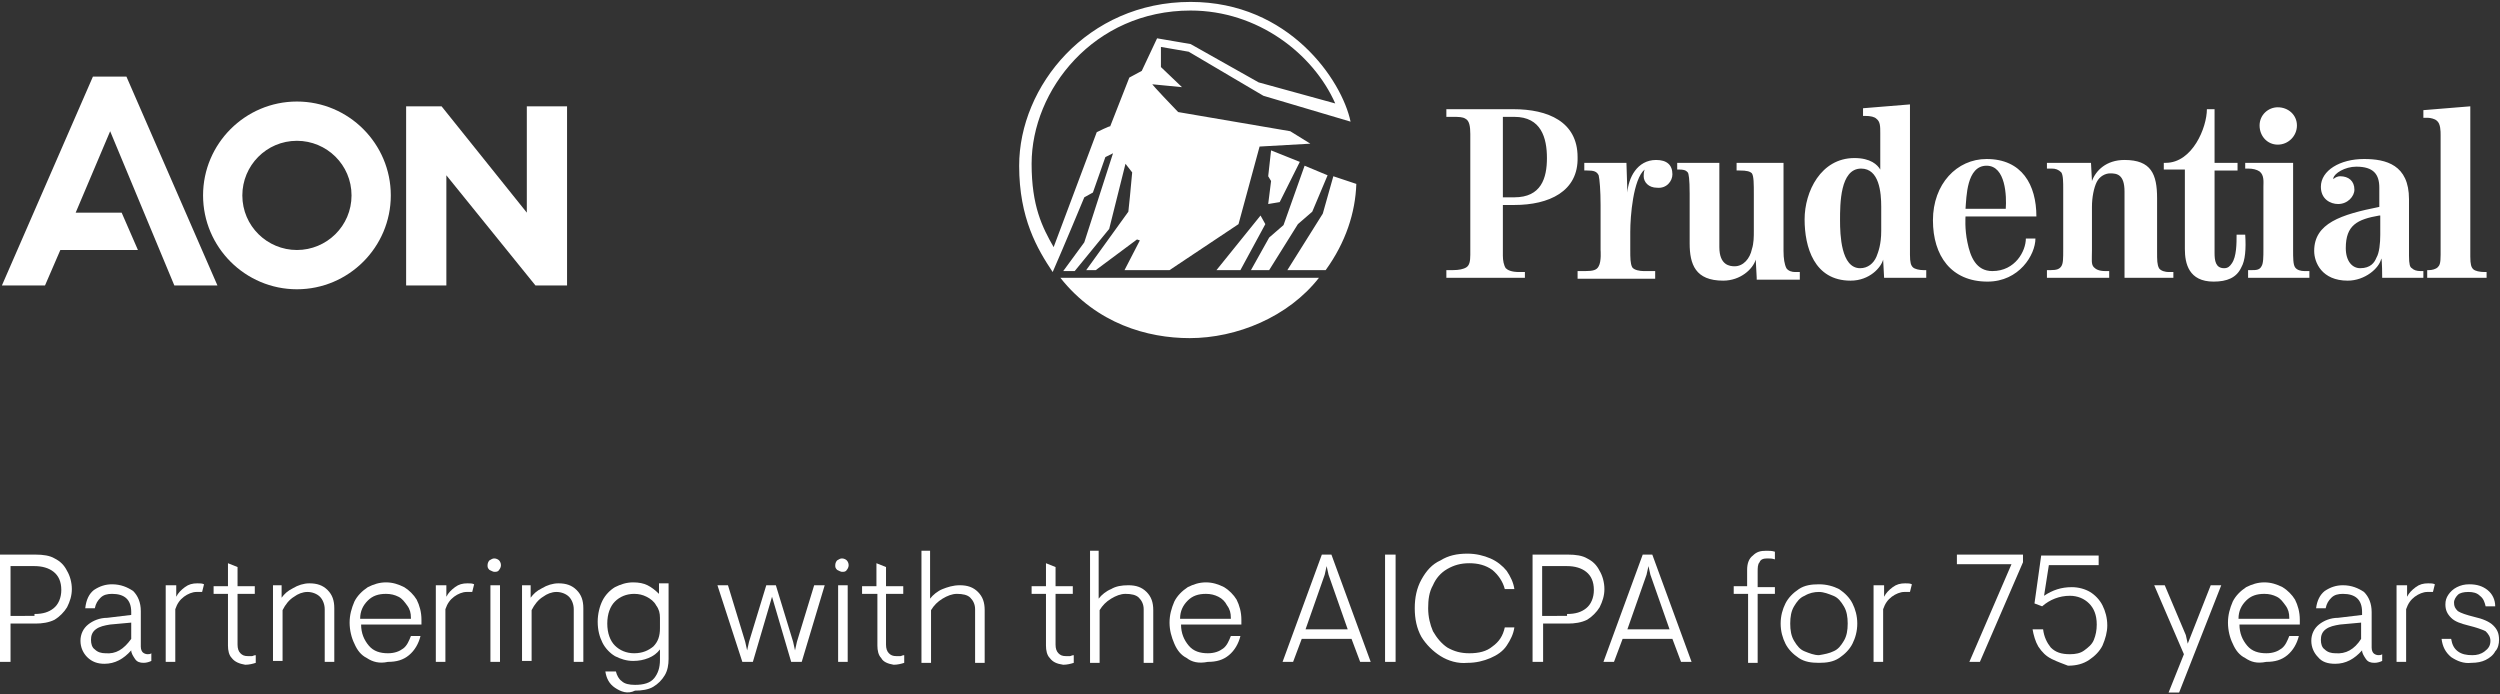 <?xml version="1.0" encoding="utf-8"?>
<!-- Generator: Adobe Illustrator 26.0.2, SVG Export Plug-In . SVG Version: 6.00 Build 0)  -->
<svg version="1.1" id="Layer_1" xmlns="http://www.w3.org/2000/svg" xmlns:xlink="http://www.w3.org/1999/xlink" x="0px" y="0px"
	 width="261px" height="72.5px" viewBox="0 0 261 72.5" style="enable-background:new 0 0 261 72.5;" xml:space="preserve">
<rect x="0" y="0" width="261" height="72.5" fill="#333333" stroke="none"/>
<style type="text/css">
	.st0{fill:#FFFFFF;}
</style>
<g>
	<g>
		<g>
			<path class="st0" d="M133.6,21.1l-1.2,0.2l0.3-2.4l-0.3-0.5l0.3-2.7l3,1.2L133.6,21.1z M138.4,28.2h-4l3.7-5.9l1.1-3.9l2.4,0.8
				C141.5,22.2,140.5,25.3,138.4,28.2z M137,22.1l-1.5,1.3l-3,4.8h-1.9l1.9-3.4l1.5-1.3l2.2-6.2l2.4,1L137,22.1z M131.9,10l-7.8-4.6
				l-2.9-0.5v2.1l2.2,2.1l-3.1-0.3c0,0,0.1,0.2,2.7,2.9l11.7,2l2.1,1.3l-5.3,0.3l-2.2,8.1l-7.2,4.8h-4.7l1.6-3.1l-0.3-0.1l-4.3,3.2
				h-1l4.4-6.1c0.2-1.8,0.1-1,0.4-4.1l-0.7-0.9l-1.7,6.8l-3.6,4.4H111l2.2-3l3-9.3l-0.8,0.4l-1.3,3.7l-0.9,0.5c0,0-2.2,5.3-3.3,7.8
				c-1.6-2.4-3.5-5.6-3.5-11.1c0-8.3,7.1-17.1,17.9-17.1c10.3,0,15.8,8.2,16.7,12.5L131.9,10z M129.5,28.2H127l4.6-5.7l0.5,0.9
				L129.5,28.2z M124.2,35.3c-4.4,0-9.7-1.5-13.5-6.3h27C134.5,33.1,129.1,35.3,124.2,35.3z M124.3,1.1c-10.1,0-16.6,8.3-16.6,16
				c0,4.4,1.1,6.6,2.3,8.7c1.5-4,4.5-12,4.5-12s1.4-0.7,1.4-0.6l2-5.1l1.3-0.7l1.6-3.4l3.5,0.6l7.1,4l8,2.2
				C137.1,5.6,131.3,1.1,124.3,1.1z"/>
			<path class="st0" d="M253.4,29v-0.8h0.2c0.3,0,0.7-0.1,0.9-0.3c0.2-0.2,0.3-0.4,0.3-1.3V14.1c0-0.4,0-1.2-0.4-1.5
				c-0.2-0.2-0.7-0.3-0.9-0.3H253v-0.8l4.9-0.4v15.7c0,0.8,0.1,1.1,0.3,1.3c0.2,0.2,0.7,0.3,1.2,0.3h0.2V29H253.4z M237.8,15.1
				c-1.1,0-1.9-0.9-1.9-2c0-1.1,0.9-1.9,1.9-1.9c1.1,0,2,0.8,2,1.9C239.8,14.2,238.9,15.1,237.8,15.1z M248.7,29c0,0,0-2-0.1-2
				c-0.2,1-1.7,2.3-3.5,2.3c-2.7,0-3.5-1.9-3.5-3.1c0-2.9,2.8-3.8,6.8-4.6v-2c0-1.4-0.6-2.2-2.4-2.2c-1.2,0-2.3,0.7-2.4,1.2
				c0,0,0,0,0,0.1c0.2-0.2,0.5-0.3,0.7-0.3c0.9,0,1.5,0.5,1.5,1.4c0,0.7-0.7,1.5-1.7,1.5c-0.8,0-1.8-0.5-1.8-1.8
				c0-1.7,2-2.9,4.5-2.9c2.3,0,4.7,0.6,4.7,4.2v5.9c0,0.9,0.1,1.2,0.3,1.3c0.2,0.2,0.5,0.3,0.9,0.3h0.3V29C253,29,248.7,29,248.7,29
				z M234.7,29v-0.8h0.4c0.4,0,0.8,0,1-0.4c0.2-0.3,0.2-1,0.2-1.8v-6.5c0-0.5,0.1-1.2-0.4-1.6c-0.3-0.2-0.7-0.3-1.2-0.3h-0.3V17h5
				v9.1c0,0.8,0,1.5,0.2,1.8c0.2,0.3,0.6,0.4,1,0.4h0.5V29H234.7z M234,27.9c-0.5,1.1-1.5,1.5-2.9,1.5c-2.6,0-3-1.9-3-3.4v-8.3h-2.2
				V17h0.2c2.8,0,4.3-3.7,4.3-5.6h0.8V17h2.4v0.8h-2.4v8.6c0,0.8,0.1,1.6,1,1.6c0.4,0,0.6-0.2,0.8-0.5c0.5-0.7,0.5-2.1,0.5-3h0.9
				C234.5,26,234.4,27.2,234,27.9z M221.8,29v-9c0-1.8-0.8-1.9-1.5-1.9c-0.5,0-1.1,0.3-1.4,0.9c-0.3,0.6-0.5,1.6-0.5,2.6v4.5
				c0,1-0.1,1.5,0.2,1.8c0.2,0.2,0.5,0.4,1.2,0.4c0,0,0.2,0,0.4,0V29h-6.5v-0.8h0.4c0.6,0,0.9-0.1,1.1-0.4c0.2-0.3,0.2-0.8,0.2-1.8
				v-6.2c0-0.8,0-1.5-0.2-1.8c-0.3-0.3-0.6-0.4-1-0.4h-0.5V17h4.6l0.1,1.9h0c0.4-1.1,1.5-2.2,3.4-2.2c2.8,0,3.4,1.5,3.4,4v5.5
				c0,1,0,1.4,0.2,1.8c0.2,0.3,0.7,0.4,1,0.4h0.5V29H221.8z M205.2,22.6c0,0-0.1,1.3,0.2,2.7c0.3,1.5,0.9,3,2.6,3
				c2.4,0,3.5-2.1,3.5-3.4h1c0,1.7-1.7,4.5-5,4.5c-3.8,0-5.7-2.7-5.7-6.4c0-3.8,2.5-6.4,5.6-6.4c3.7,0,5.2,2.7,5.2,6H205.2z
				 M196.7,29l-0.1-1.9c-0.2,0.8-1.4,2.2-3.4,2.2c-3.8,0-4.8-3.5-4.8-6.4c0-2.9,1.7-6.4,5.2-6.4c1.7,0,2.4,0.7,2.7,1.2v-3.8
				c0-0.7,0-1.2-0.4-1.5c-0.2-0.2-0.6-0.3-1.2-0.3c0,0-0.1,0-0.2,0v-0.8l4.9-0.4v15.7c0,0.8,0.1,1.1,0.3,1.3
				c0.2,0.2,0.7,0.3,1.1,0.3h0.3V29H196.7z M183.4,29l-0.1-1.9c0,0,0,0.1,0,0c-0.3,1-1.6,2.2-3.4,2.2c-2.9,0-3.5-1.7-3.5-3.9v-5.2
				c0-1.5-0.1-2.1-0.2-2.2c-0.1-0.1-0.2-0.3-0.9-0.3c0,0,0,0-0.2,0V17h4.4v8.8c0,1.9,1.1,2,1.6,2c0.9,0,1.6-0.8,1.8-1.8
				c0.2-0.6,0.2-1.3,0.2-1.9v-3.8c0-1.1,0-1.9-0.2-2.2c-0.2-0.2-0.5-0.3-1.3-0.3c0,0-0.1,0-0.3,0V17h4.9v9.2c0,0.8,0.1,1.4,0.3,1.8
				c0.2,0.3,0.6,0.4,0.9,0.4c0,0,0.3,0,0.5,0c0,0.2,0,0.8,0,0.8H183.4z M173,19.6c-0.9,0-1.4-0.6-1.4-1.2c0-0.2,0-0.4,0.1-0.7h0
				c-1.2,1-1.5,4.9-1.5,6.5v1.9c0,0.8,0,1.4,0.2,1.8c0.2,0.3,0.8,0.4,1.2,0.4c0,0,1,0,1.2,0c0,0.2,0,0.8,0,0.8h-8.1v-0.8
				c0.3,0,0.8,0,0.8,0c0.8,0,1.2-0.1,1.4-0.5c0.3-0.5,0.2-1.7,0.2-1.7v-4.7c0-1.5-0.1-2.7-0.2-3.1c-0.2-0.4-0.5-0.5-1.2-0.5h-0.3V17
				h4.4l0.1,3.1h0c0.1-1.5,1-3.4,3-3.4c1.1,0,1.7,0.5,1.7,1.5C174.6,18.9,174,19.7,173,19.6z M158.1,21.4h-1.2v5.3
				c0,0.5,0.1,1,0.3,1.3c0.2,0.2,0.6,0.4,1.4,0.4h0.6V29H151v-0.8c0.4,0,0.7,0,0.7,0c0.6,0,1.1-0.1,1.4-0.3c0.3-0.2,0.4-0.6,0.4-1.3
				V14c0-0.8-0.1-1.4-0.5-1.6c-0.3-0.2-0.7-0.2-1.4-0.2H151v-0.8h7c3.6,0,6.7,1.3,6.7,5C164.8,20,161.7,21.4,158.1,21.4z
				 M248.4,22.5c-2.3,0.4-3.5,1-3.5,3.4c0,1.4,0.7,2.1,1.5,2.1c1.1,0,1.5-0.6,1.7-1.1c0.3-0.5,0.4-1.5,0.4-2.4V22.5z M207.4,17.3
				c-2.1,0-2.1,3.3-2.2,4.5h4.2C209.5,20.5,209.4,17.3,207.4,17.3z M196.4,21.6c0-1.5-0.2-4-2.1-4c-2.2,0-2.2,3.7-2.2,5.4
				c0,1.5,0.1,5,2.1,5c0.8,0,1.4-0.5,1.7-1.2c0.2-0.5,0.5-1.3,0.5-2.7V21.6z M158.1,12.2h-1.2v8.4h1.2c2.8,0,3.4-2,3.4-4.1
				S160.9,12.2,158.1,12.2z"/>
		</g>
	</g>
	<g>
		<polygon class="st0" points="9.7,8 0.2,29.8 4.7,29.8 6.3,26.1 14.4,26.1 12.7,22.2 7.9,22.2 11.5,13.7 18.2,29.8 22.7,29.8 
			13.2,8 		"/>
		<polygon class="st0" points="55,11.1 55,22.2 46.1,11.1 42.4,11.1 42.4,29.8 46.6,29.8 46.6,18.3 55.9,29.8 59.2,29.8 59.2,11.1 
					"/>
		<path class="st0" d="M31,10.6c-5.4,0-9.8,4.4-9.8,9.8s4.4,9.8,9.8,9.8c5.4,0,9.8-4.4,9.8-9.8S36.4,10.6,31,10.6z M31,26.1
			c-3.1,0-5.7-2.5-5.7-5.7c0-3.1,2.5-5.7,5.7-5.7c3.1,0,5.7,2.5,5.7,5.7C36.7,23.6,34.1,26.1,31,26.1z"/>
	</g>
	<g>
		<path class="st0" d="M0,57.9h3.7c0.8,0,1.5,0.1,2,0.4c0.6,0.3,1,0.7,1.3,1.3c0.3,0.5,0.5,1.2,0.5,1.9c0,0.7-0.2,1.3-0.5,1.9
			c-0.3,0.5-0.8,1-1.3,1.3c-0.6,0.3-1.3,0.4-2,0.4H1.1v4H0V57.9z M3.6,64.1c0.9,0,1.5-0.2,2-0.6c0.5-0.4,0.8-1.1,0.8-1.9
			c0-0.9-0.3-1.5-0.8-1.9c-0.5-0.4-1.2-0.6-2-0.6H1.1v5.2H3.6z"/>
		<path class="st0" d="M9.1,68.6c-0.4-0.4-0.7-1-0.7-1.7c0-0.7,0.3-1.3,0.8-1.7c0.5-0.4,1.2-0.7,2-0.7l2.5-0.3v-0.3
			c0-1.3-0.7-1.9-2-1.9c-0.5,0-0.9,0.1-1.2,0.4s-0.5,0.6-0.6,1.1h-1C9,62.6,9.3,62,9.8,61.6c0.6-0.4,1.2-0.6,1.9-0.6
			c0.9,0,1.6,0.3,2.2,0.7c0.5,0.5,0.8,1.2,0.8,2.1v3.7c0,0.3,0.1,0.5,0.2,0.6c0.1,0.1,0.3,0.2,0.5,0.2c0.1,0,0.3,0,0.4-0.1V69
			c-0.2,0.1-0.5,0.2-0.8,0.2c-0.4,0-0.7-0.1-0.9-0.4c-0.2-0.3-0.4-0.6-0.4-0.9c-0.8,0.9-1.7,1.4-2.8,1.4
			C10.2,69.3,9.6,69.1,9.1,68.6z M13.7,66.7V65l-2.2,0.2c-0.6,0.1-1.1,0.2-1.5,0.5c-0.4,0.3-0.5,0.7-0.5,1.1c0,0.4,0.1,0.8,0.4,1
			c0.3,0.3,0.7,0.4,1.1,0.4C12.1,68.3,12.9,67.8,13.7,66.7z"/>
		<path class="st0" d="M17.4,61.1h1v1.2c0.2-0.4,0.5-0.7,0.9-1c0.4-0.3,0.8-0.4,1.3-0.4c0.3,0,0.5,0,0.7,0.1l-0.2,0.8
			c-0.1,0-0.3,0-0.6,0c-0.4,0-0.9,0.2-1.3,0.5c-0.4,0.3-0.7,0.7-0.9,1.3v5.5h-1V61.1z"/>
		<path class="st0" d="M24.2,68.7c-0.3-0.3-0.4-0.8-0.4-1.3V62h-1.5v-0.8h1.5v-2.4l1,0.4v2h1.8V62h-1.8v5.3c0,0.4,0.1,0.7,0.3,0.9
			c0.2,0.2,0.4,0.3,0.8,0.3c0.1,0,0.3,0,0.4,0c0.1,0,0.2-0.1,0.4-0.1v0.8c-0.3,0.1-0.7,0.2-1.1,0.2C25,69.3,24.5,69.1,24.2,68.7z"/>
		<path class="st0" d="M28.4,61.1h1v1.3c0.3-0.4,0.6-0.7,1.2-1c0.5-0.3,1.1-0.5,1.7-0.5c0.8,0,1.4,0.2,1.9,0.7s0.7,1.1,0.7,1.9v5.6
			h-1v-5.5c0-0.5-0.2-1-0.5-1.3c-0.3-0.3-0.8-0.5-1.3-0.5c-0.5,0-1,0.2-1.4,0.5c-0.5,0.3-0.9,0.8-1.2,1.4v5.3h-1V61.1z"/>
		<path class="st0" d="M38.3,68.7c-0.6-0.3-1-0.8-1.3-1.5c-0.3-0.6-0.5-1.4-0.5-2.2c0-0.8,0.2-1.5,0.5-2.2c0.3-0.6,0.8-1.1,1.4-1.5
			c0.6-0.3,1.2-0.5,1.9-0.5c0.7,0,1.3,0.2,1.9,0.5c0.5,0.3,1,0.8,1.3,1.3c0.3,0.6,0.5,1.3,0.5,2.1v0.5h-6.3c0,0.9,0.3,1.6,0.8,2.2
			c0.5,0.6,1.2,0.8,2,0.8c0.7,0,1.2-0.2,1.6-0.5c0.4-0.3,0.6-0.8,0.8-1.3h1c-0.2,0.8-0.6,1.5-1.2,2s-1.3,0.7-2.2,0.7
			C39.6,69.3,38.9,69.1,38.3,68.7z M42.9,64.5c0-0.5-0.1-0.9-0.4-1.3s-0.5-0.7-0.9-0.9c-0.4-0.2-0.8-0.3-1.3-0.3
			c-0.8,0-1.4,0.2-1.9,0.7c-0.5,0.5-0.8,1.1-0.8,1.9H42.9z"/>
		<path class="st0" d="M45.6,61.1h1v1.2c0.2-0.4,0.5-0.7,0.9-1s0.8-0.4,1.3-0.4c0.3,0,0.5,0,0.7,0.1l-0.2,0.8c-0.1,0-0.3,0-0.6,0
			c-0.4,0-0.9,0.2-1.3,0.5c-0.4,0.3-0.7,0.7-0.9,1.3v5.5h-1V61.1z"/>
		<path class="st0" d="M51.1,59.5c-0.2-0.2-0.2-0.3-0.2-0.5c0-0.2,0.1-0.4,0.2-0.5c0.2-0.1,0.3-0.2,0.5-0.2c0.2,0,0.4,0.1,0.5,0.2
			c0.1,0.1,0.2,0.3,0.2,0.5c0,0.2-0.1,0.4-0.2,0.5c-0.1,0.2-0.3,0.2-0.5,0.2C51.5,59.7,51.3,59.6,51.1,59.5z M51.2,61.1h1v8h-1V61.1
			z"/>
		<path class="st0" d="M54.4,61.1h1v1.3c0.3-0.4,0.6-0.7,1.2-1c0.5-0.3,1.1-0.5,1.7-0.5c0.8,0,1.4,0.2,1.9,0.7s0.7,1.1,0.7,1.9v5.6
			h-1v-5.5c0-0.5-0.2-1-0.5-1.3c-0.3-0.3-0.8-0.5-1.3-0.5c-0.5,0-1,0.2-1.4,0.5c-0.5,0.3-0.9,0.8-1.2,1.4v5.3h-1V61.1z"/>
		<path class="st0" d="M64.2,71.8c-0.6-0.4-0.9-1-1-1.7h1.1c0.1,0.4,0.3,0.8,0.6,1c0.3,0.3,0.8,0.4,1.4,0.4c0.9,0,1.6-0.2,2-0.7
			c0.4-0.5,0.6-1.1,0.6-1.9v-1.1c-0.3,0.4-0.7,0.7-1.2,0.9c-0.5,0.2-1,0.3-1.6,0.3c-0.7,0-1.3-0.2-1.9-0.5c-0.5-0.3-1-0.8-1.3-1.4
			c-0.3-0.6-0.5-1.3-0.5-2.2c0-0.8,0.2-1.6,0.5-2.2c0.3-0.6,0.8-1.1,1.3-1.4c0.6-0.3,1.2-0.5,1.9-0.5c0.6,0,1.1,0.1,1.5,0.3
			c0.4,0.2,0.8,0.5,1.2,0.9v-1.1h1v7.9c0,0.6-0.1,1.2-0.4,1.7c-0.3,0.5-0.7,0.9-1.2,1.2c-0.5,0.3-1.2,0.4-1.9,0.4
			C65.5,72.5,64.8,72.2,64.2,71.8z M68.2,67.5c0.5-0.5,0.7-1.1,0.7-1.9v-1.1c0-0.5-0.1-0.9-0.4-1.3c-0.2-0.4-0.6-0.7-1-0.9
			c-0.4-0.2-0.8-0.3-1.3-0.3c-0.8,0-1.5,0.3-2,0.8c-0.5,0.5-0.8,1.3-0.8,2.3c0,1,0.3,1.8,0.8,2.3c0.5,0.5,1.2,0.8,2,0.8
			C67.1,68.2,67.7,67.9,68.2,67.5z"/>
		<path class="st0" d="M74.9,61.1H76l1.8,5.9l0.2,0.9l0.2-0.9l1.8-5.9h1l1.8,5.9l0.2,0.9l0.2-0.9l1.8-5.9h1.1l-2.4,8h-1.1l-2-6.8
			l-2,6.8h-1.1L74.9,61.1z"/>
		<path class="st0" d="M87.4,59.5c-0.2-0.2-0.2-0.3-0.2-0.5c0-0.2,0.1-0.4,0.2-0.5c0.2-0.1,0.3-0.2,0.5-0.2c0.2,0,0.4,0.1,0.5,0.2
			c0.1,0.1,0.2,0.3,0.2,0.5c0,0.2-0.1,0.4-0.2,0.5c-0.1,0.2-0.3,0.2-0.5,0.2C87.8,59.7,87.6,59.6,87.4,59.5z M87.5,61.1h1v8h-1V61.1
			z"/>
		<path class="st0" d="M92,68.7c-0.3-0.3-0.4-0.8-0.4-1.3V62H90v-0.8h1.5v-2.4l1,0.4v2h1.8V62h-1.8v5.3c0,0.4,0.1,0.7,0.3,0.9
			c0.2,0.2,0.4,0.3,0.8,0.3c0.1,0,0.3,0,0.4,0c0.1,0,0.2-0.1,0.4-0.1v0.8c-0.3,0.1-0.7,0.2-1.1,0.2C92.7,69.3,92.2,69.1,92,68.7z"/>
		<path class="st0" d="M96.1,57.5h1v5c0.3-0.4,0.8-0.8,1.3-1s1.1-0.4,1.8-0.4c0.8,0,1.4,0.2,1.9,0.7c0.5,0.5,0.7,1.1,0.7,1.9v5.5h-1
			v-5.6c0-0.5-0.2-0.9-0.5-1.2c-0.3-0.3-0.8-0.4-1.4-0.4c-0.5,0-1,0.2-1.5,0.5c-0.5,0.3-0.9,0.7-1.2,1.2v5.5h-1V57.5z"/>
		<path class="st0" d="M109.6,68.7c-0.3-0.3-0.4-0.8-0.4-1.3V62h-1.5v-0.8h1.5v-2.4l1,0.4v2h1.8V62h-1.8v5.3c0,0.4,0.1,0.7,0.3,0.9
			c0.2,0.2,0.4,0.3,0.8,0.3c0.1,0,0.3,0,0.4,0c0.1,0,0.2-0.1,0.4-0.1v0.8c-0.3,0.1-0.7,0.2-1.1,0.2
			C110.3,69.3,109.9,69.1,109.6,68.7z"/>
		<path class="st0" d="M113.7,57.5h1v5c0.3-0.4,0.8-0.8,1.3-1c0.5-0.3,1.1-0.4,1.8-0.4c0.8,0,1.4,0.2,1.9,0.7
			c0.5,0.5,0.7,1.1,0.7,1.9v5.5h-1v-5.6c0-0.5-0.2-0.9-0.5-1.2c-0.3-0.3-0.8-0.4-1.4-0.4c-0.5,0-1,0.2-1.5,0.5
			c-0.5,0.3-0.9,0.7-1.2,1.2v5.5h-1V57.5z"/>
		<path class="st0" d="M123.9,68.7c-0.6-0.3-1-0.8-1.3-1.5s-0.5-1.4-0.5-2.2c0-0.8,0.2-1.5,0.5-2.2c0.3-0.6,0.8-1.1,1.4-1.5
			c0.6-0.3,1.2-0.5,1.9-0.5c0.7,0,1.3,0.2,1.9,0.5c0.5,0.3,1,0.8,1.3,1.3c0.3,0.6,0.5,1.3,0.5,2.1v0.5h-6.3c0,0.9,0.3,1.6,0.8,2.2
			c0.5,0.6,1.2,0.8,2,0.8c0.7,0,1.2-0.2,1.6-0.5c0.4-0.3,0.6-0.8,0.8-1.3h1c-0.2,0.8-0.6,1.5-1.2,2c-0.6,0.5-1.3,0.7-2.2,0.7
			C125.1,69.3,124.4,69.1,123.9,68.7z M128.5,64.5c0-0.5-0.1-0.9-0.4-1.3c-0.2-0.4-0.5-0.7-0.9-0.9c-0.4-0.2-0.8-0.3-1.3-0.3
			c-0.8,0-1.4,0.2-1.9,0.7c-0.5,0.5-0.8,1.1-0.8,1.9H128.5z"/>
		<path class="st0" d="M138,57.9h1l4.1,11.2h-1.1l-0.9-2.4h-5.2l-0.9,2.4h-1.1L138,57.9z M140.7,65.7l-2-5.7l-0.2-0.9l-0.2,0.9
			l-2,5.7H140.7z"/>
		<path class="st0" d="M144.6,57.9h1.1v11.2h-1.1V57.9z"/>
		<path class="st0" d="M150.4,68.5c-0.8-0.5-1.5-1.2-2-2c-0.5-0.9-0.7-1.9-0.7-3s0.2-2.1,0.7-3c0.5-0.9,1.1-1.6,2-2
			c0.8-0.5,1.7-0.7,2.8-0.7c0.9,0,1.7,0.2,2.4,0.5c0.7,0.3,1.3,0.8,1.7,1.3c0.4,0.6,0.7,1.2,0.8,1.9h-1c-0.2-0.8-0.7-1.5-1.3-2
			c-0.7-0.5-1.5-0.7-2.4-0.7c-0.9,0-1.6,0.2-2.3,0.6c-0.7,0.4-1.2,1-1.5,1.7c-0.4,0.7-0.5,1.5-0.5,2.4s0.2,1.7,0.5,2.4
			c0.4,0.7,0.9,1.3,1.5,1.7c0.7,0.4,1.4,0.6,2.3,0.6c1,0,1.8-0.2,2.4-0.7c0.7-0.5,1.1-1.1,1.3-2h1c-0.1,0.7-0.4,1.3-0.8,1.9
			c-0.4,0.6-1,1-1.7,1.3c-0.7,0.3-1.5,0.5-2.4,0.5C152.2,69.3,151.2,69,150.4,68.5z"/>
		<path class="st0" d="M160,57.9h3.7c0.8,0,1.5,0.1,2,0.4c0.6,0.3,1,0.7,1.3,1.3c0.3,0.5,0.5,1.2,0.5,1.9c0,0.7-0.2,1.3-0.5,1.9
			c-0.3,0.5-0.8,1-1.3,1.3c-0.6,0.3-1.3,0.4-2,0.4h-2.6v4H160V57.9z M163.6,64.1c0.9,0,1.5-0.2,2-0.6c0.5-0.4,0.8-1.1,0.8-1.9
			c0-0.9-0.3-1.5-0.8-1.9c-0.5-0.4-1.2-0.6-2-0.6h-2.6v5.2H163.6z"/>
		<path class="st0" d="M171.5,57.9h1l4.1,11.2h-1.1l-0.9-2.4h-5.2l-0.9,2.4h-1.1L171.5,57.9z M174.3,65.7l-2-5.7l-0.2-0.9l-0.2,0.9
			l-2,5.7H174.3z"/>
		<path class="st0" d="M182.3,62H181v-0.8h1.4v-1.7c0-0.7,0.2-1.2,0.6-1.5c0.4-0.4,0.8-0.5,1.4-0.5c0.3,0,0.6,0,0.9,0.1v0.8
			c-0.3-0.1-0.5-0.1-0.8-0.1c-0.4,0-0.7,0.1-0.8,0.4c-0.2,0.2-0.2,0.6-0.2,1v1.6h1.8V62h-1.8v7.2h-1V62z"/>
		<path class="st0" d="M187.8,68.7c-0.6-0.4-1.1-0.9-1.4-1.5c-0.3-0.6-0.5-1.3-0.5-2.1c0-0.8,0.2-1.5,0.5-2.1
			c0.3-0.6,0.8-1.1,1.4-1.5s1.3-0.5,2.1-0.5s1.5,0.2,2.1,0.5c0.6,0.4,1.1,0.9,1.4,1.5c0.3,0.6,0.5,1.3,0.5,2.1
			c0,0.8-0.2,1.5-0.5,2.1c-0.3,0.6-0.8,1.1-1.4,1.5c-0.6,0.4-1.3,0.5-2.1,0.5S188.4,69.1,187.8,68.7z M191.4,68
			c0.5-0.2,0.8-0.6,1.1-1.1c0.3-0.5,0.4-1.1,0.4-1.8s-0.1-1.3-0.4-1.8c-0.3-0.5-0.6-0.9-1.1-1.1c-0.5-0.2-1-0.4-1.5-0.4
			c-0.5,0-1,0.1-1.5,0.4c-0.5,0.2-0.8,0.6-1.1,1.1c-0.3,0.5-0.4,1.1-0.4,1.8s0.1,1.3,0.4,1.8c0.3,0.5,0.6,0.9,1.1,1.1
			c0.5,0.2,1,0.4,1.5,0.4C190.5,68.3,191,68.2,191.4,68z"/>
		<path class="st0" d="M195.7,61.1h1v1.2c0.2-0.4,0.5-0.7,0.9-1c0.4-0.3,0.8-0.4,1.3-0.4c0.3,0,0.5,0,0.7,0.1l-0.2,0.8
			c-0.1,0-0.3,0-0.6,0c-0.4,0-0.9,0.2-1.3,0.5c-0.4,0.3-0.7,0.7-0.9,1.3v5.5h-1V61.1z"/>
		<path class="st0" d="M210,58.9h-5.7v-1h6.9v0.8l-4.5,10.4h-1.1L210,58.9z"/>
		<path class="st0" d="M214.2,68.8c-0.6-0.3-1-0.7-1.4-1.3c-0.3-0.5-0.5-1.2-0.6-1.8h1.1c0.1,0.8,0.4,1.4,0.8,1.9
			c0.5,0.5,1.1,0.7,2,0.7c0.6,0,1.1-0.1,1.5-0.4c0.4-0.3,0.8-0.6,1-1.1c0.2-0.5,0.3-1,0.3-1.6c0-1-0.3-1.7-0.8-2.2
			c-0.5-0.5-1.2-0.8-2-0.8c-1.1,0-2.1,0.4-2.9,1.1l-0.8-0.3l0.7-5h6v1h-5.2l-0.5,3.2c0.9-0.6,1.8-0.9,2.9-0.9c0.7,0,1.4,0.2,1.9,0.5
			c0.5,0.3,1,0.8,1.3,1.4c0.3,0.6,0.5,1.3,0.5,2.1c0,0.7-0.2,1.4-0.5,2.1c-0.3,0.6-0.8,1.1-1.4,1.5c-0.6,0.4-1.3,0.6-2.2,0.6
			C215.4,69.3,214.8,69.1,214.2,68.8z"/>
		<path class="st0" d="M228,68.3l-3.1-7.2h1.1l2.2,5.2l0.2,0.9l2.4-6.1h1.1l-4.4,11.2h-1.1L228,68.3z"/>
		<path class="st0" d="M234.4,68.7c-0.6-0.3-1-0.8-1.3-1.5c-0.3-0.6-0.5-1.4-0.5-2.2c0-0.8,0.2-1.5,0.5-2.2c0.3-0.6,0.8-1.1,1.4-1.5
			c0.6-0.3,1.2-0.5,1.9-0.5c0.7,0,1.3,0.2,1.9,0.5c0.5,0.3,1,0.8,1.3,1.3c0.3,0.6,0.5,1.3,0.5,2.1v0.5h-6.3c0,0.9,0.3,1.6,0.8,2.2
			c0.5,0.6,1.2,0.8,2,0.8c0.7,0,1.2-0.2,1.6-0.5c0.4-0.3,0.6-0.8,0.8-1.3h1c-0.2,0.8-0.6,1.5-1.2,2c-0.6,0.5-1.3,0.7-2.2,0.7
			C235.6,69.3,235,69.1,234.4,68.7z M239,64.5c0-0.5-0.1-0.9-0.4-1.3s-0.5-0.7-0.9-0.9c-0.4-0.2-0.8-0.3-1.3-0.3
			c-0.8,0-1.4,0.2-1.9,0.7c-0.5,0.5-0.8,1.1-0.8,1.9H239z"/>
		<path class="st0" d="M242,68.6c-0.4-0.4-0.7-1-0.7-1.7c0-0.7,0.3-1.3,0.8-1.7c0.5-0.4,1.2-0.7,2-0.7l2.5-0.3v-0.3
			c0-1.3-0.7-1.9-2-1.9c-0.5,0-0.9,0.1-1.2,0.4s-0.5,0.6-0.6,1.1h-1c0.1-0.8,0.4-1.4,0.9-1.8c0.6-0.4,1.2-0.6,1.9-0.6
			c0.9,0,1.6,0.3,2.2,0.7c0.5,0.5,0.8,1.2,0.8,2.1v3.7c0,0.3,0.1,0.5,0.2,0.6c0.1,0.1,0.3,0.2,0.5,0.2c0.1,0,0.3,0,0.4-0.1V69
			c-0.2,0.1-0.5,0.2-0.8,0.2c-0.4,0-0.7-0.1-0.9-0.4c-0.2-0.3-0.4-0.6-0.4-0.9c-0.8,0.9-1.7,1.4-2.8,1.4
			C243,69.3,242.4,69.1,242,68.6z M246.5,66.7V65l-2.2,0.2c-0.6,0.1-1.1,0.2-1.5,0.5c-0.4,0.3-0.5,0.7-0.5,1.1c0,0.4,0.1,0.8,0.4,1
			c0.3,0.3,0.7,0.4,1.1,0.4C244.9,68.3,245.8,67.8,246.5,66.7z"/>
		<path class="st0" d="M250.3,61.1h1v1.2c0.2-0.4,0.5-0.7,0.9-1c0.4-0.3,0.8-0.4,1.3-0.4c0.3,0,0.5,0,0.7,0.1l-0.2,0.8
			c-0.1,0-0.3,0-0.6,0c-0.4,0-0.9,0.2-1.3,0.5c-0.4,0.3-0.7,0.7-0.9,1.3v5.5h-1V61.1z"/>
		<path class="st0" d="M255.9,68.6c-0.6-0.5-0.9-1.1-1-1.9h1c0.1,0.6,0.3,1,0.7,1.3c0.4,0.3,0.9,0.4,1.5,0.4c0.5,0,0.9-0.1,1.3-0.4
			s0.6-0.6,0.6-1.1c0-0.4-0.2-0.7-0.5-1c-0.4-0.2-1-0.4-1.8-0.6c-0.8-0.2-1.4-0.4-1.8-0.8c-0.4-0.4-0.6-0.8-0.6-1.4
			c0-0.4,0.1-0.7,0.3-1c0.2-0.3,0.5-0.6,0.9-0.8c0.4-0.2,0.8-0.3,1.3-0.3c0.8,0,1.4,0.2,1.9,0.6c0.5,0.4,0.8,1,0.8,1.7h-1
			c-0.1-0.4-0.2-0.8-0.6-1.1c-0.3-0.3-0.7-0.4-1.2-0.4c-0.5,0-0.9,0.1-1.1,0.3s-0.4,0.5-0.4,0.8c0,0.4,0.1,0.6,0.4,0.9
			c0.3,0.2,0.9,0.4,1.7,0.6c0.9,0.2,1.6,0.5,2,0.9s0.6,0.8,0.6,1.5c0,0.4-0.1,0.9-0.4,1.2c-0.2,0.4-0.6,0.7-1,0.9
			c-0.4,0.2-0.9,0.3-1.5,0.3C257.2,69.3,256.5,69,255.9,68.6z"/>
	</g>
</g>
</svg>

